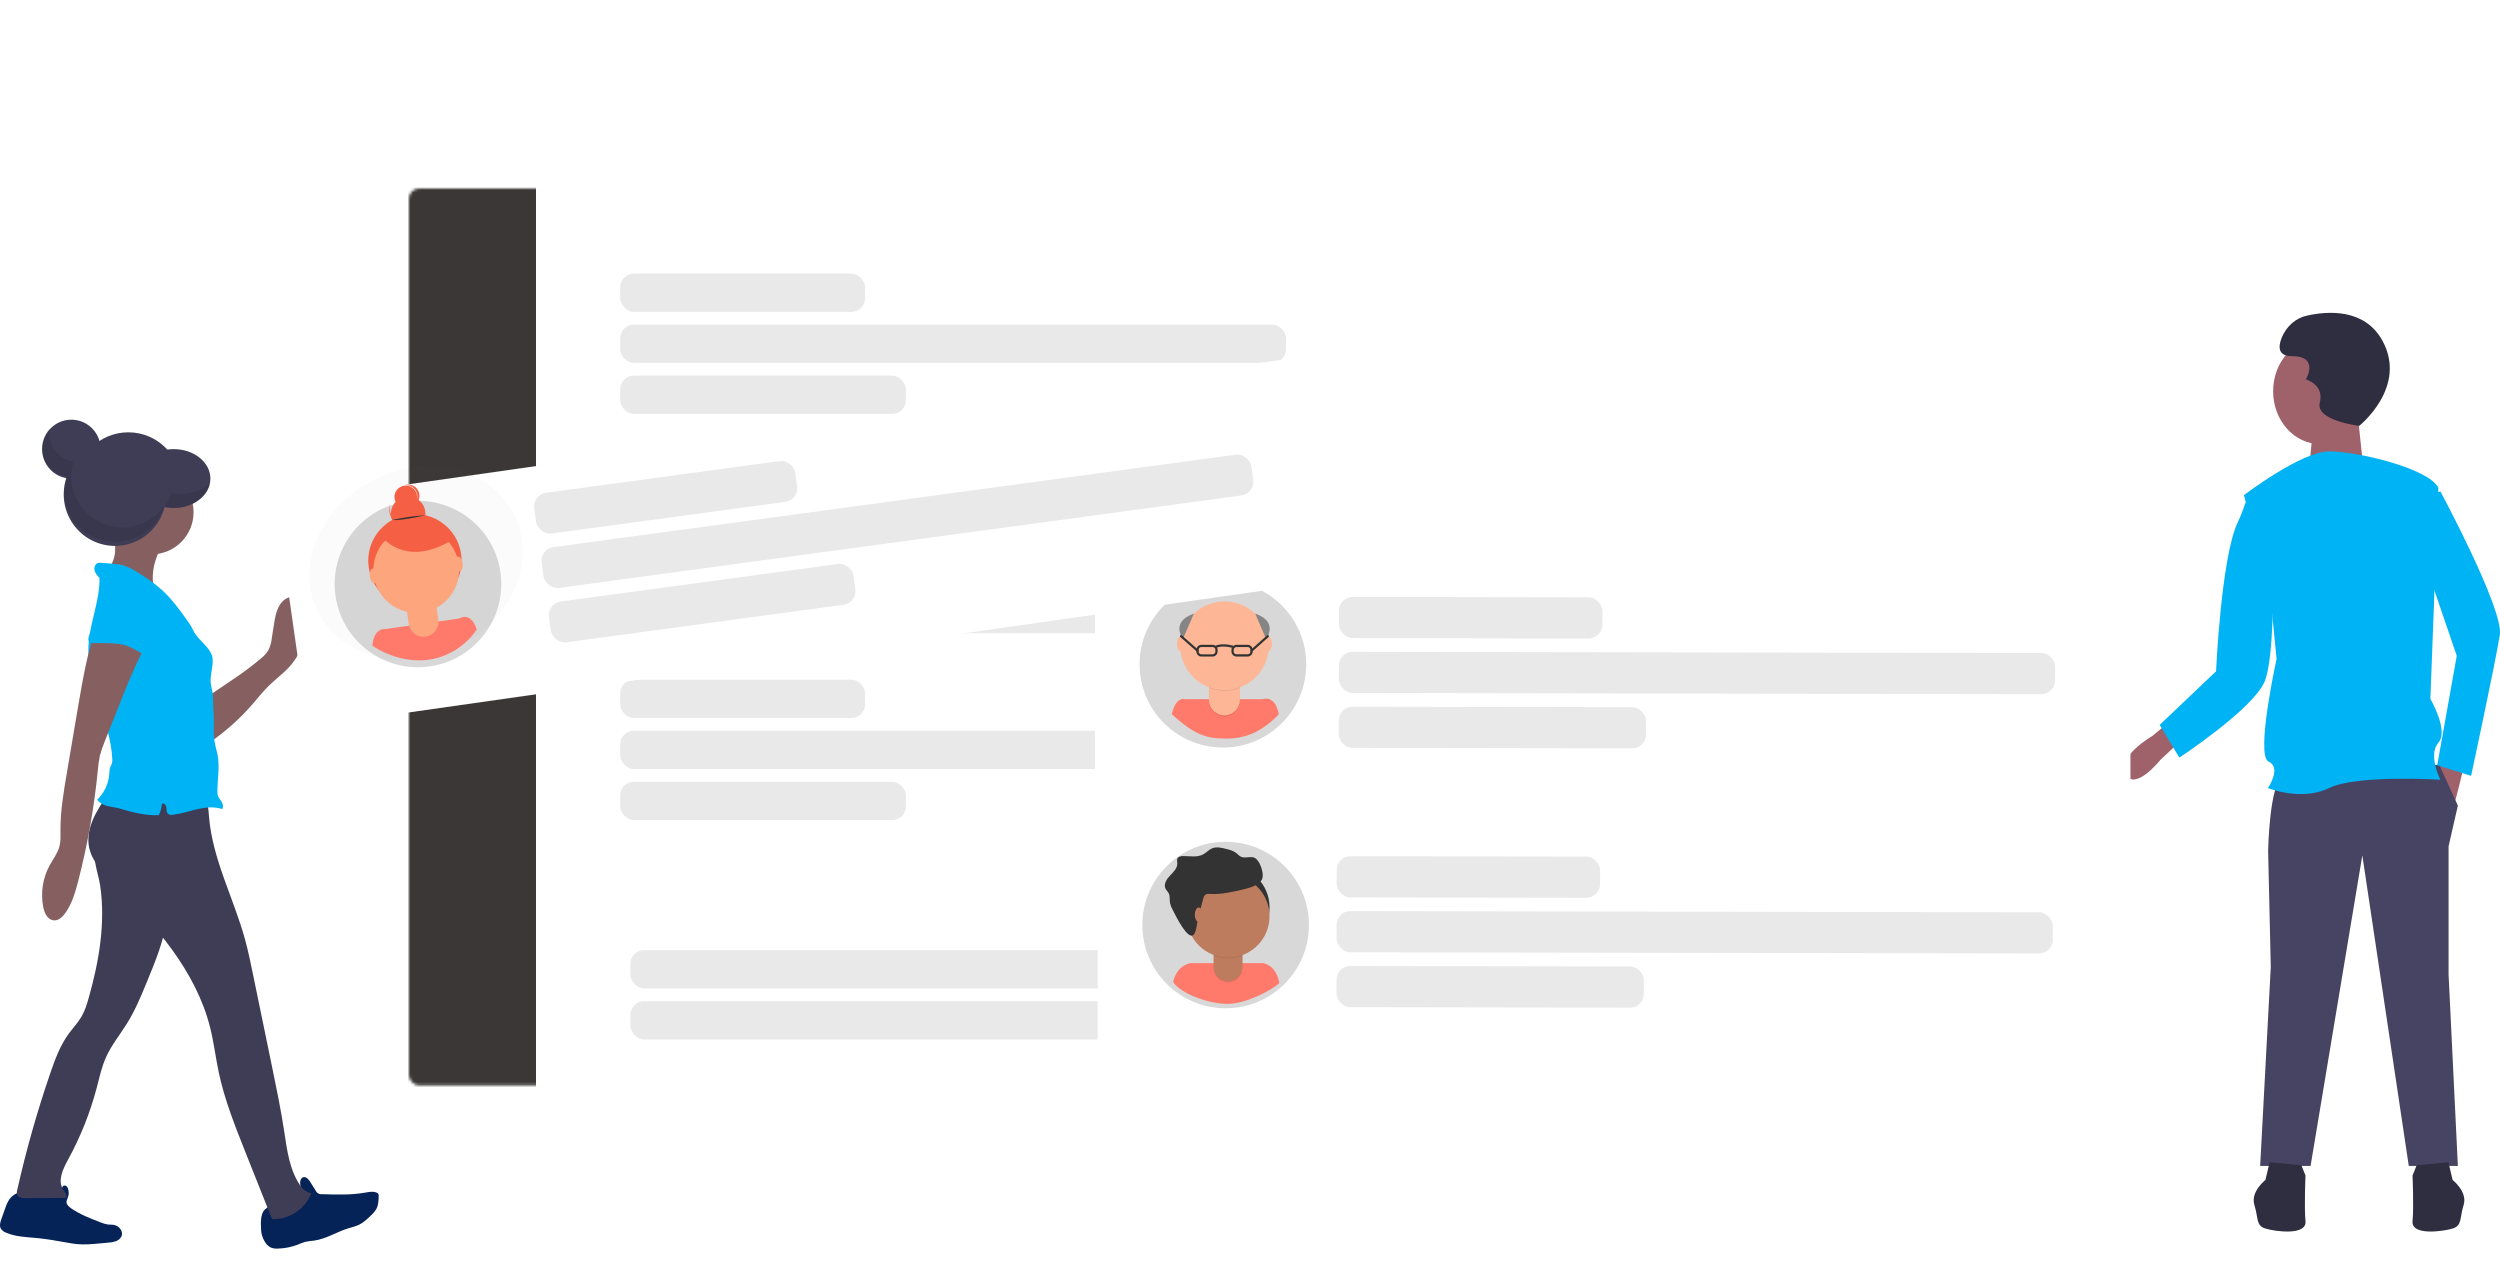 <svg width="911" height="464" viewBox="0 0 911 464" fill="none" xmlns="http://www.w3.org/2000/svg">
<path d="M794.078 270.507L793.794 270.773L787.248 276.897C787.248 276.897 777.98 288.516 774.565 282.126C771.151 275.735 784.321 268.184 784.321 268.184L789.199 264.117L794.078 270.507Z" fill="#9F616A"/>
<path d="M898.009 278.418C898.009 278.418 894.229 294.828 893.284 296L886.198 283.106L889.505 276.073L898.009 278.418Z" fill="#9F616A"/>
<path d="M888.877 278.73L895.647 293.563L892.262 308.396V355.093L895.647 424.862H877.757L860.834 311.693L841.977 424.862H823.604L827.472 352.346L826.505 310.044C826.505 310.044 826.988 285.323 831.823 283.125C836.658 280.928 888.877 278.73 888.877 278.73Z" fill="#474463"/>
<path d="M892.212 423.534L893.722 429.974C893.722 429.974 899.258 434.267 897.748 439.097C896.238 443.927 897.245 446.611 893.722 447.684C890.199 448.757 878.625 450.367 879.128 445.001C879.631 439.634 879.128 428.364 879.128 428.364L880.638 424.607L892.212 423.534Z" fill="#2F2E41"/>
<path d="M827.038 423.534L825.528 429.974C825.528 429.974 819.992 434.267 821.502 439.097C823.012 443.927 822.005 446.611 825.528 447.684C829.051 448.757 840.625 450.367 840.122 445.001C839.619 439.634 840.122 428.364 840.122 428.364L838.612 424.607L827.038 423.534Z" fill="#2F2E41"/>
<path d="M845.452 161.825C854.91 161.825 862.577 153.201 862.577 142.562C862.577 131.924 854.91 123.299 845.452 123.299C835.994 123.299 828.327 131.924 828.327 142.562C828.327 153.201 835.994 161.825 845.452 161.825Z" fill="#9F616A"/>
<path d="M859.166 151.197L861.397 172.453H841.319L842.993 154.417L859.166 151.197Z" fill="#9F616A"/>
<path d="M817.698 180.435C817.698 180.435 838.564 164.482 848.754 164.482C858.944 164.482 884.661 170.533 888.543 177.685L885.632 254.701C885.632 254.701 892.425 266.253 888.543 270.654C884.661 275.055 889.271 284.132 889.271 284.132C889.271 284.132 858.944 282.207 848.754 287.158C838.564 292.109 826.433 287.158 826.433 287.158C826.433 287.158 831.528 279.731 826.675 277.531C821.823 275.33 829.587 240.123 829.587 240.123L827.403 217.843L817.698 180.435Z" fill="#00B3F4"/>
<path d="M885.738 179.915L889.304 179.095C889.304 179.095 912.362 222.02 910.936 231.316C909.51 240.611 900.476 282.716 900.476 282.716L888.115 278.888L895.247 238.971L883.836 205.616L885.738 179.915Z" fill="#00B3F4"/>
<path d="M823.289 185.521L818.274 183.081C817.452 185.65 816.47 188.15 815.336 190.562C809.411 203.213 807.528 244.624 807.528 244.624L786.991 264.144L794.155 276.074C794.155 276.074 820.884 258.491 825.199 248.42C828.803 240.009 828.304 210.192 828.304 210.192L823.289 185.521Z" fill="#00B3F4"/>
<path d="M859.701 155.183C859.701 155.183 877.446 141.069 868.151 124.133C861.703 112.384 848.341 113.314 840.761 114.986C836.616 115.838 833.113 118.907 831.394 123.193C830.126 126.486 830.126 129.779 835.196 129.779C845.336 129.779 840.266 138.247 840.266 138.247C840.266 138.247 847.026 140.128 845.336 146.715C843.646 153.301 859.701 155.183 859.701 155.183Z" fill="#2F2E41"/>
<g filter="url(#filter0_d)">
<mask id="mask0" mask-type="alpha" maskUnits="userSpaceOnUse" x="149" y="65" width="511" height="327">
<rect x="149" y="65" width="510.56" height="326.832" rx="3.693" fill="white"/>
</mask>
<g mask="url(#mask0)">
<rect x="149" y="64.077" width="562.262" height="326.832" rx="3.693" fill="white"/>
<rect x="226" y="96" width="89.246" height="13.945" rx="5" fill="#E9E9E9"/>
<rect x="226" y="244" width="89.246" height="13.945" rx="5" fill="#E9E9E9"/>
<rect x="226" y="114.593" width="242.637" height="13.945" rx="5" fill="#E9E9E9"/>
<rect x="226" y="262.593" width="242.637" height="13.945" rx="5" fill="#E9E9E9"/>
<rect x="229.719" y="342.542" width="433.214" height="13.945" rx="5" fill="#E9E9E9"/>
<rect x="226" y="133.186" width="104.12" height="13.945" rx="5" fill="#E9E9E9"/>
<rect x="226" y="281.186" width="104.12" height="13.945" rx="5" fill="#E9E9E9"/>
<rect x="229.719" y="213.135" width="185.929" height="13.945" rx="5" fill="#E9E9E9"/>
<rect x="229.719" y="361.135" width="185.929" height="13.945" rx="5" fill="#E9E9E9"/>
<rect x="141.459" y="54.844" width="53.856" height="348.067" fill="#3C3737"/>
</g>
</g>
<g filter="url(#filter1_d)">
<rect x="399" y="202" width="377.336" height="82.327" rx="4.47" fill="white"/>
</g>
<ellipse cx="445.624" cy="242.081" rx="30.36" ry="30.331" fill="#D8D8D8"/>
<path d="M446.946 269.146C454.068 269.158 460.062 266.486 466.005 260.281C464.663 252.943 460.062 254.788 460.062 254.788H431.879C431.879 254.788 428.51 253.528 427 260.281C435.422 267.816 439.454 269.158 446.946 269.146Z" fill="#FF7A6B"/>
<path opacity="0.1" d="M440.543 246.448H451.817V255.466C451.817 256.96 451.223 258.394 450.166 259.45C449.109 260.507 447.676 261.101 446.181 261.101C445.441 261.101 444.708 260.956 444.024 260.673C443.34 260.39 442.718 259.975 442.195 259.451C441.671 258.928 441.256 258.307 440.972 257.623C440.689 256.939 440.543 256.206 440.543 255.466V246.448Z" fill="black"/>
<path d="M441.619 246.03H450.74C451.026 246.03 451.299 246.143 451.501 246.345C451.703 246.547 451.817 246.821 451.817 247.106V255.048C451.817 256.542 451.223 257.976 450.166 259.033C449.109 260.089 447.676 260.683 446.181 260.683C445.441 260.684 444.708 260.538 444.024 260.255C443.34 259.972 442.718 259.557 442.195 259.034C441.671 258.51 441.256 257.889 440.972 257.205C440.689 256.521 440.543 255.788 440.543 255.048V247.106C440.543 246.821 440.656 246.547 440.858 246.345C441.06 246.143 441.334 246.03 441.619 246.03Z" fill="#FDB797"/>
<path opacity="0.1" d="M440.565 250.705C444.199 252.063 448.198 252.074 451.839 250.737V249.352H440.565V250.705Z" fill="black"/>
<path d="M446.219 251.46C455.143 251.46 462.376 244.226 462.376 235.303C462.376 226.379 455.143 219.146 446.219 219.146C437.296 219.146 430.062 226.379 430.062 235.303C430.062 244.226 437.296 251.46 446.219 251.46Z" fill="#FDB797"/>
<path d="M430.396 237.429C431.227 237.429 431.9 236.168 431.9 234.612C431.9 233.056 431.227 231.794 430.396 231.794C429.566 231.794 428.893 233.056 428.893 234.612C428.893 236.168 429.566 237.429 430.396 237.429Z" fill="#FDB797"/>
<path d="M461.96 237.429C462.79 237.429 463.463 236.168 463.463 234.612C463.463 233.056 462.79 231.794 461.96 231.794C461.129 231.794 460.456 233.056 460.456 234.612C460.456 236.168 461.129 237.429 461.96 237.429Z" fill="#FDB797"/>
<path d="M441.889 235.38H437.774C437.002 235.38 436.376 236.006 436.376 236.777V237.439C436.376 238.211 437.002 238.837 437.774 238.837H441.889C442.661 238.837 443.287 238.211 443.287 237.439V236.777C443.287 236.006 442.661 235.38 441.889 235.38Z" stroke="#333333" stroke-width="0.818" stroke-miterlimit="10"/>
<path d="M450.553 238.833H454.669C455.441 238.833 456.066 238.208 456.066 237.436V236.774C456.066 236.002 455.441 235.376 454.669 235.376H450.553C449.781 235.376 449.156 236.002 449.156 236.774V237.436C449.156 238.208 449.781 238.833 450.553 238.833Z" stroke="#333333" stroke-width="0.818" stroke-miterlimit="10"/>
<path d="M443.023 235.714C443.023 235.714 445.215 234.525 449.288 235.714" stroke="#333333" stroke-width="0.818" stroke-miterlimit="10"/>
<path d="M457.391 223.592L461.355 232.803C461.355 232.803 466.203 226.692 457.391 223.592Z" fill="#858585"/>
<path d="M456.066 237.108L461.984 231.823" stroke="#333333" stroke-width="0.818" stroke-linecap="round" stroke-linejoin="round"/>
<path d="M435.056 223.592L431.091 232.803C431.091 232.803 426.243 226.692 435.056 223.592Z" fill="#858585"/>
<path d="M436.376 237.108L430.378 231.823" stroke="#333333" stroke-width="0.818" stroke-linecap="round" stroke-linejoin="round"/>
<g filter="url(#filter2_d)">
<rect x="400" y="297" width="377.336" height="82.327" rx="4.47" fill="white"/>
</g>
<ellipse cx="446.624" cy="337.081" rx="30.36" ry="30.331" fill="#D8D8D8"/>
<path d="M447.322 365.82C453.971 365.831 463.5 360.82 466.189 358.201C464.935 351.35 460.163 350.957 460.163 350.957H433.855C433.855 350.957 428.91 351.515 427.5 357.82C430.054 362.009 440.328 365.831 447.322 365.82Z" fill="#FF7A6B"/>
<path d="M447.538 345.681C455.868 345.681 462.622 338.927 462.622 330.596C462.622 322.265 455.868 315.512 447.538 315.512C439.207 315.512 432.453 322.265 432.453 330.596C432.453 338.927 439.207 345.681 447.538 345.681Z" fill="#333333"/>
<path opacity="0.1" d="M442.236 344.277H452.762V352.697C452.762 354.092 452.207 355.43 451.221 356.417C450.234 357.403 448.896 357.958 447.5 357.958C446.105 357.958 444.767 357.403 443.78 356.417C442.794 355.43 442.239 354.092 442.239 352.697V344.277H442.236Z" fill="black"/>
<path d="M443.242 343.887H451.758C452.024 343.887 452.28 343.993 452.468 344.181C452.657 344.37 452.762 344.625 452.762 344.892V352.307C452.762 353.702 452.208 355.04 451.221 356.027C450.235 357.013 448.897 357.568 447.501 357.568C446.106 357.568 444.768 357.013 443.781 356.027C442.795 355.04 442.24 353.702 442.24 352.307V344.892C442.24 344.626 442.346 344.371 442.533 344.182C442.721 343.994 442.976 343.888 443.242 343.887Z" fill="#BE7C5E"/>
<path opacity="0.1" d="M442.258 348.252C445.65 349.519 449.384 349.53 452.783 348.282V346.989H442.258V348.252Z" fill="black"/>
<path d="M447.538 348.956C455.868 348.956 462.622 342.203 462.622 333.872C462.622 325.541 455.868 318.788 447.538 318.788C439.207 318.788 432.453 325.541 432.453 333.872C432.453 342.203 439.207 348.956 447.538 348.956Z" fill="#BE7C5E"/>
<path d="M438.398 327.651C438.575 327 438.797 326.283 439.381 325.944C439.843 325.674 440.416 325.716 440.95 325.743C445.119 325.971 449.253 325.02 453.308 324.027C455.627 323.461 458.107 322.771 459.607 320.902C461.107 319.033 459.151 313.16 456.868 312.467C455.369 312.008 453.629 312.863 452.207 312.191C451.574 311.891 451.109 311.331 450.564 310.893C449.445 309.993 448.008 309.63 446.616 309.288C444.991 308.886 443.233 308.493 441.688 309.138C440.488 309.636 439.612 310.689 438.476 311.313C436.313 312.512 433.676 311.954 431.199 311.948C430.362 311.948 429.363 312.116 429.03 312.884C428.805 313.406 428.985 314 429.009 314.567C429.081 316.367 427.596 317.767 426.352 319.066C425.107 320.365 423.931 322.219 424.717 323.832C425.017 324.447 425.566 324.912 425.878 325.521C426.415 326.577 426.145 327.852 426.34 329.019C426.535 329.904 426.866 330.754 427.321 331.538C428.244 333.338 432.885 343.026 435.017 340.564C436.049 339.364 436.217 335.896 436.634 334.337C437.21 332.095 437.798 329.866 438.398 327.651Z" fill="#333333"/>
<path d="M436.804 335.953C437.579 335.953 438.208 334.776 438.208 333.323C438.208 331.87 437.579 330.692 436.804 330.692C436.029 330.692 435.4 331.87 435.4 333.323C435.4 334.776 436.029 335.953 436.804 335.953Z" fill="#BE7C5E"/>
<rect x="487.922" y="217.513" width="96" height="15" rx="5" transform="rotate(0.099 487.922 217.513)" fill="#E9E9E9"/>
<rect x="487.094" y="312" width="96" height="15" rx="5" transform="rotate(0.099 487.094 312)" fill="#E9E9E9"/>
<rect x="487.887" y="237.513" width="261" height="15" rx="5" transform="rotate(0.099 487.887 237.513)" fill="#E9E9E9"/>
<rect x="487.061" y="332" width="261" height="15" rx="5" transform="rotate(0.099 487.061 332)" fill="#E9E9E9"/>
<path d="M12.016 434.641C10.942 434.392 9.844 434.255 8.741 434.23C6.597 434.304 4.614 435.36 3.391 437.077C2.776 438.037 2.293 439.072 1.954 440.154L0.527 444.145C0.106 445.314 -0.305 446.663 0.322 447.735C0.784 448.409 1.456 448.921 2.238 449.197C5.692 450.694 9.583 450.776 13.348 451.135C17.002 451.484 20.625 452.11 24.232 452.772C25.474 452.997 26.712 453.228 27.97 453.351C30.782 453.628 33.614 453.351 36.426 453.105L39.328 452.833C40.299 452.792 41.259 452.62 42.181 452.32C43.112 452.013 43.873 451.347 44.287 450.479C45.004 448.751 43.466 446.704 41.586 446.376C40.823 446.227 40.033 446.294 39.259 446.196C38.382 446.05 37.526 445.8 36.711 445.453C32.998 444.032 29.25 442.596 25.985 440.36C25.079 439.739 24.132 438.872 24.232 437.795C24.326 437.334 24.483 436.887 24.7 436.467C25.143 435.366 25.158 434.146 24.742 433.035C24.563 432.564 24.216 432.066 23.726 432.01C22.336 431.846 22.505 433.82 22.299 434.574C22.02 435.6 21.515 435.692 20.525 435.6C17.681 435.302 14.838 435.164 12.016 434.641Z" fill="#052357"/>
<path d="M95.124 447.739C95.149 449.801 95.864 451.796 97.156 453.412C97.551 453.894 98.044 454.288 98.603 454.568C99.437 454.907 100.338 455.05 101.237 454.985C103.77 454.93 106.272 454.428 108.627 453.502C109.457 453.129 110.31 452.81 111.181 452.547C112.277 452.324 113.386 452.165 114.501 452.072C118.901 451.444 122.764 448.868 127.015 447.565C128.285 447.253 129.53 446.847 130.739 446.351C132.421 445.565 133.783 444.24 135.118 442.958C135.904 442.266 136.582 441.463 137.129 440.573C137.911 439.127 137.959 437.407 137.991 435.771C138.02 435.516 137.976 435.258 137.864 435.027C137.742 434.86 137.576 434.73 137.385 434.652C136.092 434.019 134.559 434.335 133.128 434.583C127.957 435.496 122.663 435.327 117.411 435.159C116.387 435.298 115.396 434.737 114.996 433.792L113.001 430.626C112.431 429.718 111.527 428.678 110.495 428.99C109.67 429.238 109.335 430.24 109.367 431.1C109.399 431.961 109.665 432.816 109.5 433.655C109.262 434.588 108.646 435.383 107.797 435.85C106.959 436.302 106.065 436.643 105.137 436.863C102.2 437.686 98.784 438.62 96.512 440.763C94.868 442.304 95.022 445.707 95.124 447.739Z" fill="#052357"/>
<path d="M46.766 195.867C57.352 195.867 65.933 187.285 65.933 176.7C65.933 166.114 57.352 157.533 46.766 157.533C36.181 157.533 27.6 166.114 27.6 176.7C27.6 187.285 36.181 195.867 46.766 195.867Z" fill="#3F3D56"/>
<path d="M36.527 322.865C38.473 336.398 36.1 350.198 32.403 363.366C31.712 365.817 30.969 368.29 29.677 370.49C28.385 372.691 26.587 374.583 25.068 376.653C21.904 380.971 20.048 386.062 18.313 391.102C13.53 405.045 9.512 419.235 6.279 433.61C6.084 434.199 6.084 434.835 6.279 435.424C6.738 436.469 8.13 436.605 9.274 436.6L24.071 436.521C24.599 435.518 23.623 434.431 23.017 433.469C20.907 430.217 22.932 425.994 24.794 422.591C29.318 414.326 32.82 405.55 35.224 396.454C36.237 392.623 37.06 388.707 38.705 385.095C40.693 380.715 43.81 376.946 46.341 372.848C49.283 368.086 51.43 362.916 53.56 357.725C56.534 350.522 59.535 343.23 60.706 335.536C61.808 328.311 61.264 320.951 60.547 313.68C60.615 313.241 60.465 312.797 60.146 312.486C59.826 312.176 59.375 312.036 58.934 312.112L39.079 311.098C34.987 310.889 34.017 310 34.639 313.983C35.072 316.958 36.095 319.854 36.527 322.865Z" fill="#3F3D56"/>
<path d="M39.394 289.333C35.349 295.11 31.11 301.758 32.453 308.674C33.473 313.925 37.501 317.995 41.302 321.802C56.495 336.957 71.434 353.793 76.604 374.562C77.936 379.929 78.581 385.437 79.728 390.841C81.811 400.661 85.543 410.05 89.244 419.382L99.14 444.262C105.441 444.416 111.165 440.639 113.466 434.81C112.165 434.71 110.469 433.46 109.707 432.41C105.478 426.597 104.611 419.119 103.528 412.03C102.328 404.195 100.726 396.423 99.119 388.656L92.035 354.302C91.216 350.338 90.396 346.368 89.328 342.466C85.195 327.326 77.36 313.059 76.15 297.404C75.97 295.104 75.859 292.579 74.289 290.872C72.639 289.071 69.933 288.771 67.485 288.63C57.584 287.978 49.041 287.017 39.394 289.333Z" fill="#3F3D56"/>
<path d="M95.018 239.988C96.129 239.131 97.082 238.083 97.834 236.893C98.482 235.551 98.889 234.102 99.035 232.616L99.845 227.447C100.294 224.597 100.82 221.58 102.702 219.407C104.585 217.235 108.334 216.458 110.247 218.605C111.083 219.538 111.413 220.819 111.619 222.065C112.811 229.586 110.57 237.248 105.523 242.906C103.208 245.47 100.366 247.507 97.916 249.93C95.781 252.014 93.93 254.405 91.96 256.672C87.195 262.147 81.739 266.964 75.73 271C75.802 267.124 76.292 262.966 75.73 259.115C75.312 256.333 74.183 254.832 76.849 253.014C83.038 248.762 89.283 244.917 95.018 239.988Z" fill="#866060"/>
<path d="M41.934 200.996C41.733 203.784 40.597 206.634 38.334 208.243C44.742 210.528 51.063 213.047 57.296 215.8C56.093 214.621 55.727 212.813 55.671 211.115C55.511 206.676 57.018 202.311 59.219 198.485C59.57 198 59.772 197.42 59.801 196.819C59.729 195.582 58.289 195.011 57.106 194.723C53.07 193.725 48.951 193.116 44.804 192.904C43.029 192.847 40.926 192.275 41.327 194.576C41.708 196.725 42.093 198.821 41.934 200.996Z" fill="#866060"/>
<path d="M55.2 202C63.669 202 70.534 195.135 70.534 186.667C70.534 178.198 63.669 171.333 55.2 171.333C46.732 171.333 39.867 178.198 39.867 186.667C39.867 195.135 46.732 202 55.2 202Z" fill="#866060"/>
<path d="M70.314 229.508C69.769 228.355 69.105 227.261 68.332 226.242C65.502 222.245 62.597 218.254 58.966 214.946C56.215 212.534 53.238 210.384 50.074 208.524C48.367 207.373 46.491 206.488 44.51 205.898C43.335 205.642 42.14 205.482 40.937 205.421L36.884 205.095C36.529 205.049 36.168 205.059 35.816 205.126C34.716 205.4 34.214 206.744 34.449 207.831C34.684 208.918 35.517 209.8 36.254 210.624C36.436 218.759 32.756 226.782 32.26 234.906C31.389 249.084 40.206 262.322 40.911 276.537C40.983 277.18 40.914 277.83 40.708 278.444C40.59 278.738 40.414 279.006 40.281 279.294C39.864 280.187 39.88 281.201 39.805 282.183C39.514 285.685 37.955 288.968 35.41 291.435C36.072 292.242 36.922 292.88 37.888 293.294C39.592 294.024 41.626 294.087 43.437 294.596C48.157 295.951 52.995 297.316 57.903 297.028C58.513 295.723 58.89 294.325 59.019 292.895C59.714 292.47 60.514 293.378 60.621 294.176C60.728 294.974 60.573 295.904 61.155 296.482C61.737 297.059 62.474 296.97 63.185 296.881C66.18 296.508 69.059 295.515 71.996 294.848C74.933 294.181 78.073 293.861 80.93 294.817C81.507 294.097 81.261 293.031 80.791 292.244C80.321 291.456 79.654 290.763 79.387 289.886C79.252 289.381 79.195 288.859 79.216 288.337C79.216 283.847 80.156 279.31 79.264 274.904C79.002 273.613 78.586 272.352 78.319 271.055C77.785 268.54 77.865 265.946 77.934 263.378C78.004 260.81 77.689 258.032 77.635 255.428C77.633 254.351 77.562 253.276 77.421 252.209C77.24 251.09 76.888 249.998 76.791 248.869C76.503 246.002 77.678 243.156 77.502 240.278C77.208 235.909 72.044 233.535 70.314 229.508Z" fill="#00B3F4"/>
<path d="M35.697 226.667C32.043 236.529 30.257 246.989 28.471 257.376L24.342 281.772C23.171 288.667 21.994 295.604 22.04 302.598C22.04 304.562 22.164 306.563 21.659 308.459C20.998 310.948 19.357 313.022 18.113 315.285C15.589 319.907 14.748 325.286 15.739 330.477C16.162 332.656 17.318 335.129 19.491 335.381C21.277 335.581 22.82 334.137 23.862 332.645C26.257 329.227 27.444 325.1 28.507 321.035C31.93 307.753 34.324 294.218 35.666 280.554C35.793 278.825 36.033 277.105 36.383 275.408C36.839 273.658 37.422 271.945 38.128 270.283C39.707 266.299 41.288 262.315 42.871 258.331C46.52 249.126 50.189 239.879 55.201 231.361C50.246 229.912 45.09 228.211 40.135 226.777C38.706 226.347 37.173 226.604 35.697 226.667Z" fill="#866060"/>
<path d="M44.759 234.922C41.262 234.173 37.645 234.406 34.075 234.318C33.568 234.354 33.063 234.224 32.639 233.946C31.915 233.332 32.222 232.182 32.587 231.31L34.314 227.182C34.598 226.328 35.071 225.549 35.699 224.901C36.578 224.127 37.817 223.936 38.983 223.797C42.776 223.364 46.679 223.219 50.359 224.236C54.038 225.252 57.499 227.564 59.144 230.985C59.831 232.409 60.148 234.204 59.237 235.499C57.884 237.424 54.85 239.576 52.586 238.523C49.875 237.264 47.798 235.577 44.759 234.922Z" fill="#00B3F4"/>
<path d="M63.341 163.665C60.329 163.633 57.373 164.49 54.84 166.128C49.952 161.471 42.948 159.821 36.511 161.812C35.577 156.445 30.791 152.635 25.382 152.952C19.973 153.268 15.66 157.612 15.351 163.051C15.043 168.49 18.839 173.298 24.177 174.23C22.018 180.748 23.573 187.931 28.23 192.957C32.887 197.984 39.903 200.05 46.521 198.346C53.139 196.641 58.303 191.438 59.983 184.779C61.085 185.006 62.206 185.12 63.331 185.12C70.694 185.12 76.667 180.316 76.667 174.393C76.667 168.47 70.694 163.665 63.341 163.665Z" fill="#3F3D56"/>
<path opacity="0.1" d="M65.76 179.979C64.603 179.981 63.448 179.872 62.316 179.651C61.777 181.495 60.928 183.248 59.801 184.841C60.863 185.033 61.943 185.131 63.025 185.133C70.107 185.133 75.921 181.098 76.667 175.933C74.147 178.395 70.198 179.979 65.76 179.979Z" fill="black"/>
<path opacity="0.1" d="M44.658 192.177C38.737 192.169 33.17 189.385 29.653 184.673C26.135 179.962 25.083 173.88 26.816 168.279C21.718 167.392 18 163.011 18 157.89C17.999 157.256 18.057 156.623 18.172 156C15.52 158.834 14.646 162.876 15.893 166.536C17.14 170.196 20.309 172.889 24.154 173.557C21.162 183.274 26.67 193.557 36.478 196.567C46.286 199.576 56.709 194.18 59.801 184.493C56.3 189.32 50.662 192.18 44.658 192.177Z" fill="black"/>
<path opacity="0.1" d="M147.768 219.134L158.559 217.596L159.789 226.228C159.993 227.659 159.621 229.112 158.753 230.268C157.886 231.424 156.595 232.187 155.164 232.391C153.734 232.595 152.281 232.223 151.125 231.355C149.969 230.488 149.205 229.197 149.001 227.766L147.771 219.134L147.768 219.134Z" fill="black"/>
<path opacity="0.1" d="M148.37 223.206C152.033 224.01 155.863 223.476 159.166 221.699L158.977 220.373L148.186 221.912L148.37 223.206Z" fill="black"/>
<path opacity="0.1" d="M138.664 195.195C138.664 195.195 147.065 207.49 164.363 197.18L159.125 191.077L151.15 189.433L138.664 195.195Z" fill="black"/>
<g filter="url(#filter3_d)">
<rect x="100.494" y="179.721" width="377.336" height="82.327" rx="4.47" transform="rotate(-8.113 100.494 179.721)" fill="white"/>
</g>
<ellipse cx="152.308" cy="212.821" rx="30.36" ry="30.331" transform="rotate(-8.113 152.308 212.821)" fill="#D8D8D8"/>
<g opacity="0.5">
<path opacity="0.5" d="M153.487 239.946C174.94 236.615 191.491 218.384 190.454 199.226C189.418 180.068 171.187 167.237 149.734 170.568C128.281 173.899 111.731 192.13 112.767 211.288C113.803 230.447 132.034 243.277 153.487 239.946Z" fill="url(#paint0_linear)"/>
</g>
<path d="M156.257 240.4C163.072 239.438 169.562 235.527 173.736 229.376C171.449 222.536 167.368 225.383 167.368 225.383L140.403 229.227C140.403 229.227 136.215 228.634 135.691 235.305C141.276 239.054 149.088 241.434 156.257 240.4Z" fill="#FF7A6B"/>
<path d="M153.602 221.174C162.903 219.848 169.368 211.233 168.042 201.933C166.716 192.632 158.102 186.167 148.801 187.493C139.501 188.819 133.036 197.433 134.362 206.734C135.687 216.035 144.302 222.5 153.602 221.174Z" fill="#F55F44"/>
<path d="M148.742 218.588L157.473 217.343C157.608 217.324 157.746 217.332 157.878 217.366C158.011 217.4 158.135 217.459 158.244 217.541C158.354 217.623 158.446 217.726 158.515 217.844C158.585 217.961 158.631 218.091 158.65 218.227L159.734 225.829C159.835 226.537 159.795 227.259 159.617 227.952C159.439 228.645 159.127 229.296 158.697 229.868C158.268 230.441 157.73 230.923 157.114 231.287C156.498 231.651 155.817 231.891 155.108 231.992C154.4 232.093 153.679 232.053 152.986 231.876C152.293 231.698 151.641 231.385 151.069 230.956C150.497 230.526 150.015 229.988 149.65 229.372C149.286 228.757 149.046 228.075 148.945 227.367L147.862 219.765C147.823 219.491 147.894 219.214 148.06 218.993C148.225 218.772 148.472 218.626 148.745 218.588L148.742 218.588Z" fill="#FDA57D"/>
<path d="M153.885 223.157C162.426 221.94 168.363 214.029 167.146 205.487C165.928 196.946 158.017 191.008 149.475 192.226C140.934 193.444 134.997 201.355 136.214 209.896C137.432 218.438 145.343 224.375 153.885 223.157Z" fill="#FDA57D"/>
<path d="M149.626 193.431C153.064 192.941 155.453 189.757 154.963 186.319C154.473 182.882 151.289 180.492 147.851 180.982C144.414 181.472 142.024 184.656 142.514 188.094C143.004 191.532 146.188 193.921 149.626 193.431Z" fill="#F55F44"/>
<path d="M148.448 185.165C150.705 184.844 152.274 182.753 151.952 180.496C151.63 178.238 149.54 176.669 147.282 176.991C145.025 177.313 143.456 179.404 143.778 181.661C144.1 183.918 146.19 185.487 148.448 185.165Z" fill="#F55F44"/>
<path d="M146.525 191.006C144.971 190.559 143.649 189.531 142.834 188.135C142.018 186.739 141.772 185.082 142.146 183.509C142.115 183.602 142.085 183.697 142.058 183.792C141.829 184.585 141.76 185.416 141.852 186.237C141.945 187.057 142.199 187.852 142.599 188.574C142.998 189.297 143.536 189.933 144.182 190.448C144.828 190.963 145.569 191.345 146.363 191.573C147.156 191.801 147.987 191.871 148.808 191.778C149.628 191.686 150.422 191.432 151.145 191.032C151.868 190.633 152.504 190.094 153.019 189.448C153.534 188.803 153.916 188.062 154.144 187.268C154.171 187.173 154.196 187.079 154.219 186.981C153.7 188.513 152.611 189.786 151.178 190.535C149.746 191.285 148.079 191.453 146.525 191.006Z" fill="#F55F44"/>
<path d="M138.634 194.998C138.634 194.998 147.036 207.293 164.333 196.983L159.096 190.88L151.121 189.237L138.634 194.998Z" fill="#F55F44"/>
<path d="M142.971 189.467C146.936 188.579 150.965 188.005 155.02 187.749C155.02 187.749 146.238 189.845 142.971 189.467Z" fill="#333333"/>
<path d="M148.183 176.608C147.872 176.641 147.566 176.709 147.27 176.811L147.507 176.777C148.518 176.666 149.535 176.932 150.362 177.524C151.188 178.117 151.767 178.994 151.987 179.988C152.206 180.981 152.051 182.02 151.55 182.906C151.05 183.792 150.24 184.461 149.276 184.786C150.361 184.642 151.344 184.072 152.008 183.203C152.673 182.334 152.965 181.236 152.82 180.152C152.676 179.067 152.106 178.085 151.237 177.42C150.368 176.755 149.27 176.463 148.186 176.608L148.183 176.608Z" fill="#F55F44"/>
<path d="M136.595 212.579C137.39 212.465 137.862 211.166 137.65 209.676C137.437 208.187 136.621 207.071 135.826 207.184C135.031 207.298 134.559 208.597 134.771 210.087C134.984 211.576 135.8 212.692 136.595 212.579Z" fill="#FDA57D"/>
<path d="M167.528 208.169C168.323 208.055 168.796 206.756 168.583 205.266C168.371 203.777 167.554 202.661 166.76 202.775C165.965 202.888 165.492 204.187 165.705 205.677C165.917 207.166 166.734 208.282 167.528 208.169Z" fill="#FDA57D"/>
<path d="M137.716 195.528L140.511 193.542L141.546 195.939L139.877 197.46L137.716 195.528Z" fill="#F55F44"/>
<rect x="194" y="180.228" width="96" height="15" rx="5" transform="rotate(-7.717 194 180.228)" fill="#E9E9E9"/>
<rect x="196.686" y="200.047" width="261" height="15" rx="5" transform="rotate(-7.717 196.686 200.047)" fill="#E9E9E9"/>
<rect x="199.371" y="219.866" width="112" height="15" rx="5" transform="rotate(-7.717 199.371 219.866)" fill="#E9E9E9"/>
<rect x="487.852" y="257.513" width="112" height="15" rx="5" transform="rotate(0.099 487.852 257.513)" fill="#E9E9E9"/>
<rect x="487.025" y="352" width="112" height="15" rx="5" transform="rotate(0.099 487.025 352)" fill="#E9E9E9"/>
<defs>
<filter id="filter0_d" x="80.679" y="0.372" width="647.201" height="463.474" filterUnits="userSpaceOnUse" color-interpolation-filters="sRGB">
<feFlood flood-opacity="0" result="BackgroundImageFix"/>
<feColorMatrix in="SourceAlpha" type="matrix" values="0 0 0 0 0 0 0 0 0 0 0 0 0 0 0 0 0 0 127 0"/>
<feOffset dy="3.693"/>
<feGaussianBlur stdDeviation="34.16"/>
<feColorMatrix type="matrix" values="0 0 0 0 0 0 0 0 0 0 0 0 0 0 0 0 0 0 0.14 0"/>
<feBlend mode="normal" in2="BackgroundImageFix" result="effect1_dropShadow"/>
<feBlend mode="normal" in="SourceGraphic" in2="effect1_dropShadow" result="shape"/>
</filter>
<filter id="filter1_d" x="349.88" y="156.518" width="475.577" height="180.568" filterUnits="userSpaceOnUse" color-interpolation-filters="sRGB">
<feFlood flood-opacity="0" result="BackgroundImageFix"/>
<feColorMatrix in="SourceAlpha" type="matrix" values="0 0 0 0 0 0 0 0 0 0 0 0 0 0 0 0 0 0 127 0"/>
<feOffset dy="3.639"/>
<feGaussianBlur stdDeviation="24.56"/>
<feColorMatrix type="matrix" values="0 0 0 0 0 0 0 0 0 0 0 0 0 0 0 0 0 0 0.1 0"/>
<feBlend mode="normal" in2="BackgroundImageFix" result="effect1_dropShadow"/>
<feBlend mode="normal" in="SourceGraphic" in2="effect1_dropShadow" result="shape"/>
</filter>
<filter id="filter2_d" x="350.88" y="251.518" width="475.577" height="180.568" filterUnits="userSpaceOnUse" color-interpolation-filters="sRGB">
<feFlood flood-opacity="0" result="BackgroundImageFix"/>
<feColorMatrix in="SourceAlpha" type="matrix" values="0 0 0 0 0 0 0 0 0 0 0 0 0 0 0 0 0 0 127 0"/>
<feOffset dy="3.639"/>
<feGaussianBlur stdDeviation="24.56"/>
<feColorMatrix type="matrix" values="0 0 0 0 0 0 0 0 0 0 0 0 0 0 0 0 0 0 0.1 0"/>
<feBlend mode="normal" in2="BackgroundImageFix" result="effect1_dropShadow"/>
<feBlend mode="normal" in="SourceGraphic" in2="effect1_dropShadow" result="shape"/>
</filter>
<filter id="filter3_d" x="51.374" y="80.989" width="483.419" height="232.995" filterUnits="userSpaceOnUse" color-interpolation-filters="sRGB">
<feFlood flood-opacity="0" result="BackgroundImageFix"/>
<feColorMatrix in="SourceAlpha" type="matrix" values="0 0 0 0 0 0 0 0 0 0 0 0 0 0 0 0 0 0 127 0"/>
<feOffset dy="3.639"/>
<feGaussianBlur stdDeviation="24.56"/>
<feColorMatrix type="matrix" values="0 0 0 0 0 0 0 0 0 0 0 0 0 0 0 0 0 0 0.1 0"/>
<feBlend mode="normal" in2="BackgroundImageFix" result="effect1_dropShadow"/>
<feBlend mode="normal" in="SourceGraphic" in2="effect1_dropShadow" result="shape"/>
</filter>
<linearGradient id="paint0_linear" x1="31866.4" y1="29541.5" x2="29408.1" y2="13708.4" gradientUnits="userSpaceOnUse">
<stop stop-color="#808080" stop-opacity="0.25"/>
<stop offset="0.54" stop-color="#808080" stop-opacity="0.12"/>
<stop offset="1" stop-color="#808080" stop-opacity="0.1"/>
</linearGradient>
</defs>
</svg>
